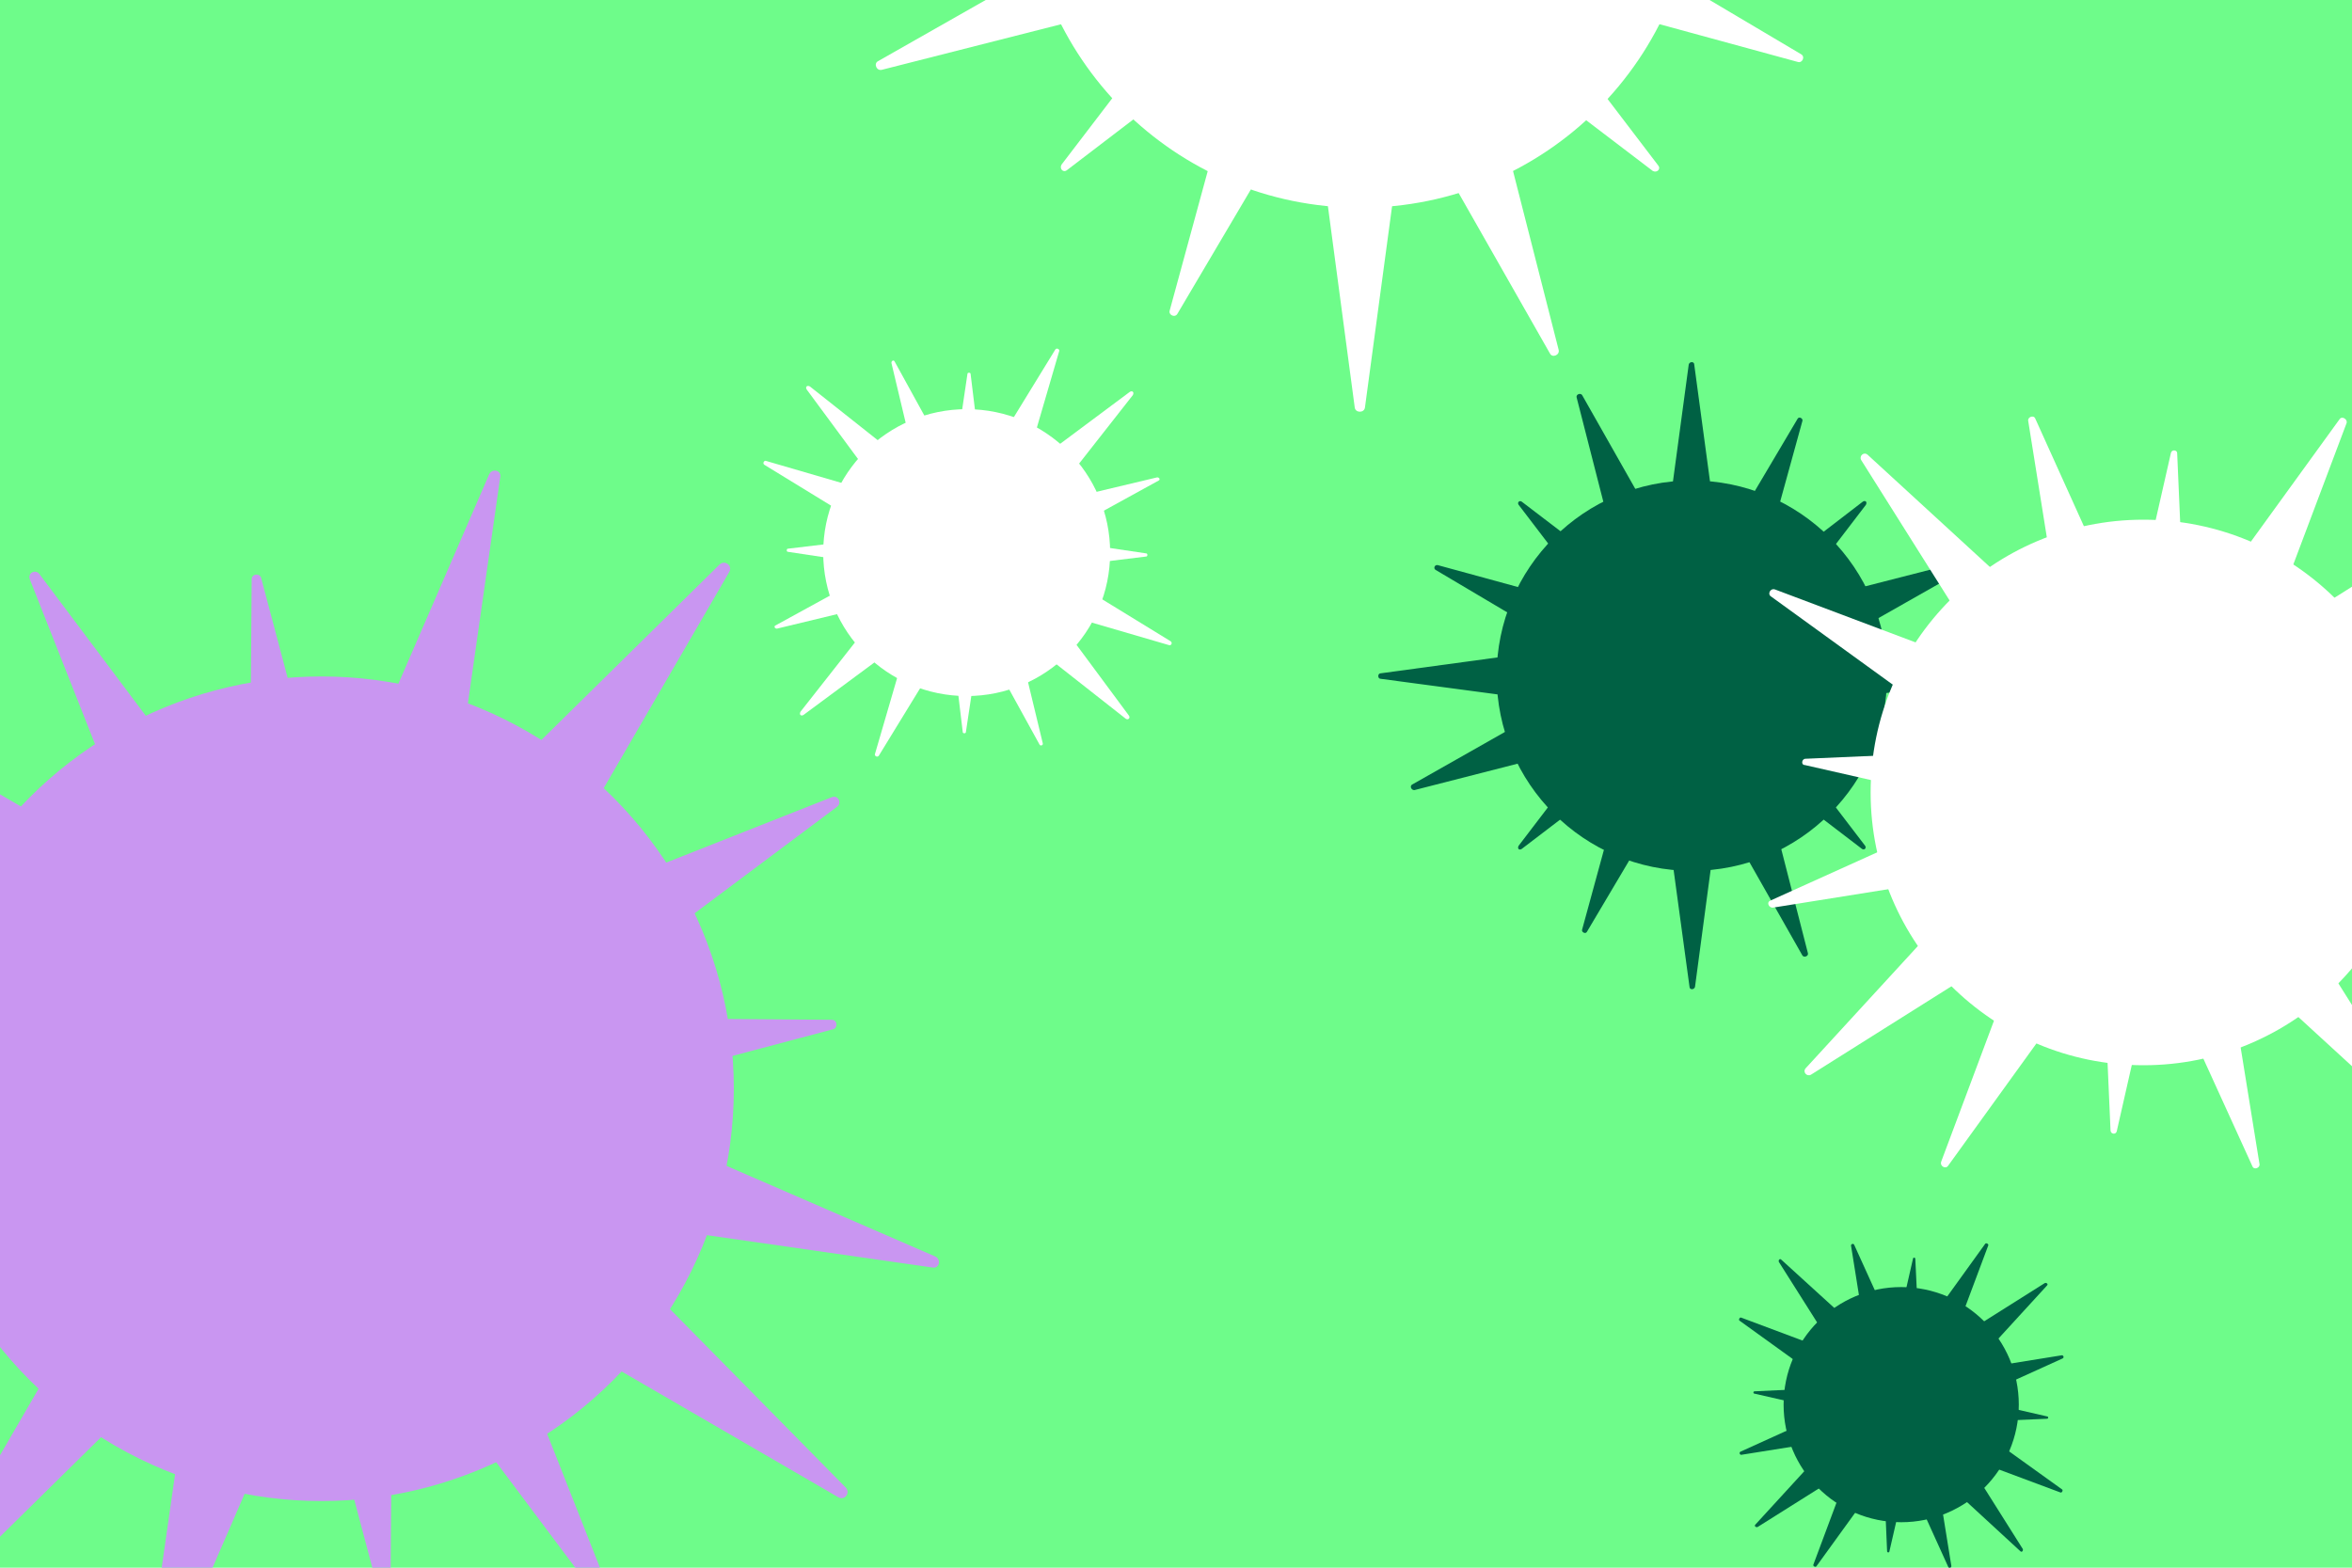 <?xml version="1.0" encoding="UTF-8"?>
<svg xmlns="http://www.w3.org/2000/svg" id="Calque_1" version="1.1" viewBox="0 0 300 200">
  <defs>
    <style>
      .st0 {
        fill: none;
      }

      .st1 {
        fill: #c996f1;
      }

      .st2 {
        fill: #6efc8a;
      }

      .st3 {
        fill: #fff;
      }

      .st4 {
        fill: #383838;
      }

      .st5 {
        display: none;
      }

      .st6 {
        fill: #006144;
      }
    </style>
  </defs>
  <g id="ILLUSTRATION">
    <g>
      <g id="SVGID">
        <rect class="st2" x="-15.4" y="-9.5" width="332.9" height="221.9"></rect>
      </g>
      <rect class="st0" x="-15.4" y="-9.5" width="332.9" height="221.9"></rect>
      <g>
        <circle class="st6" cx="215.8" cy="86.2" r="24.9"></circle>
        <path class="st6" d="M221.1,86.2h-10.6c-.2,0-.4-.2-.4-.4l5.3-39.3c.1-.4.7-.4.7,0l5.3,39.3c0,.2-.1.4-.3.4Z"></path>
        <path class="st6" d="M210.1,86.2h11.4l-5.3,39.7c-.1.4-.7.4-.7,0l-5.4-39.7Z"></path>
        <path class="st6" d="M215.8,91.4v-10.6c0-.2.2-.4.4-.4l39.3,5.3c.4,0,.4.7,0,.7l-39.3,5.3c-.2,0-.4,0-.4-.3Z"></path>
        <path class="st6" d="M215.8,80.5v11.4l-39.7-5.3c-.4,0-.4-.7,0-.7l39.7-5.4Z"></path>
        <path class="st6" d="M218.8,89.1l-5.8-5.8c-.1,0-.1-.3,0-.4l24.6-18.9c.3-.2.6,0,.4.4l-18.8,24.6c0,.2-.3.2-.4,0h0Z"></path>
        <path class="st6" d="M212.7,83l6.3,6.3-24.9,19c-.3.2-.6,0-.4-.4l19-24.9h0Z"></path>
        <path class="st6" d="M212.9,89.1l5.8-5.8h.4l18.8,24.6c.2.3-.1.6-.4.4l-24.6-18.8v-.4Z"></path>
        <path class="st6" d="M219,83l-6.3,6.3-19-24.9c-.2-.3.1-.6.4-.4l24.9,19h0Z"></path>
        <path class="st6" d="M220.2,88l-8.7-3.7c-.2,0-.3-.3-.2-.5l18-30.4c.2-.3.7,0,.6.3l-9.4,34.1c0,.2-.1.3-.3.2h0Z"></path>
        <path class="st6" d="M211.2,84.2l9.4,4-18.2,30.7c-.2.3-.7,0-.6-.3l9.4-34.4h0Z"></path>
        <path class="st6" d="M214,90.5l3.7-8.7c.1-.2.3-.3.5-.2l30.4,18c.3.2.1.7-.3.6l-34.1-9.4c-.2,0-.3,0-.2-.3h0Z"></path>
        <path class="st6" d="M217.8,81.5l-4,9.4-30.7-18.2c-.3-.2-.1-.7.3-.6l34.4,9.4h0Z"></path>
        <path class="st6" d="M217.7,90.9l-3.8-9.5c-.1-.2,0-.4.2-.5l37.1-9.5c.4,0,.6.5.3.7l-33.3,18.9c0,.2-.4,0-.5,0h0Z"></path>
        <path class="st6" d="M213.8,81l4.1,10.2-37.5,9.6c-.4,0-.6-.5-.3-.7l33.7-19.1Z"></path>
        <path class="st6" d="M211.1,88.1l9.5-3.8c.2,0,.4,0,.5.2l9.5,37.1c.1.4-.5.6-.7.3l-18.9-33.3c-.2-.2-.1-.5,0-.5h0Z"></path>
        <path class="st6" d="M220.9,84.1l-10.2,4.1-9.6-37.5c-.1-.4.5-.6.7-.3l19.1,33.7Z"></path>
      </g>
      <g>
        <circle class="st3" cx="173.5" cy="-16.3" r="42.8"></circle>
        <path class="st3" d="M163.7-16.3h19.6l-9.2,68.3c-.1.7-1.2.7-1.3,0l-9.1-68.3Z"></path>
        <path class="st3" d="M168.1-21.8l10.8,10.8-42.8,32.7c-.5.4-1-.2-.7-.7l32.7-42.8Z"></path>
        <path class="st3" d="M168.5-11.3l10-10c.2-.2.6-.2.7,0l32.3,42.4c.4.5-.2,1-.7.7l-42.4-32.3c0-.3,0-.6.1-.8Z"></path>
        <path class="st3" d="M165.4-19.8l16.1,6.8-31.3,53c-.3.6-1.2.2-1-.4,0,0,16.2-59.4,16.2-59.4Z"></path>
        <path class="st3" d="M170.3-8.9l6.3-14.9c.1-.3.5-.4.8-.3l52.3,31c.6.3.2,1.2-.4,1l-58.6-16c-.3,0-.5-.5-.4-.8h0Z"></path>
        <path class="st3" d="M169.9-25.1l7.1,17.6L112.5,8.9c-.7.2-1.1-.8-.5-1.1,0,0,57.9-32.9,57.9-32.9Z"></path>
        <path class="st3" d="M165.4-13.1l16.3-6.6c.3-.1.7.1.8.4l16.3,63.9c.2.7-.8,1.1-1.1.5l-32.6-57.3c-.2-.3-.1-.7.3-.9h0Z"></path>
      </g>
      <g>
        <circle class="st6" cx="242.5" cy="179.2" r="15"></circle>
        <path class="st6" d="M244.5,181.7l-4.1-4.9c-.1-.1-.1-.3.1-.3l20.3-12.8c.2-.1.5.1.3.3l-16.2,17.7c0,.1-.3.1-.4,0h0Z"></path>
        <path class="st6" d="M240.3,176.6l4.4,5.3-20.5,12.9c-.2.1-.5-.1-.3-.3l16.4-17.9h0Z"></path>
        <path class="st6" d="M240,181.3l4.9-4.1c.1-.1.3-.1.3.1l12.8,20.3c.1.2-.1.5-.3.3l-17.7-16.3c-.1-.1-.1-.2,0-.3h0Z"></path>
        <path class="st6" d="M245.1,177l-5.3,4.4-12.9-20.4c-.1-.2.1-.5.3-.3l17.9,16.3Z"></path>
        <path class="st6" d="M242.2,181.7l.4-5c0-.1.1-.2.2-.2l18.3,4.2c.2,0,.2.3,0,.3l-18.7.8s-.2,0-.2-.1h0Z"></path>
        <path class="st6" d="M242.7,176.6l-.5,5.4-18.4-4.2c-.2,0-.2-.3,0-.3l18.9-.9Z"></path>
        <path class="st6" d="M240,179l5,.4c.1,0,.2.1.2.2l-4.2,18.3c0,.2-.3.2-.3,0l-.8-18.7s0-.2.1-.2Z"></path>
        <path class="st6" d="M245.2,179.5l-5.4-.5,4.2-18.4c0-.2.3-.2.3,0l.9,18.9Z"></path>
        <path class="st6" d="M243.3,182l-1.6-5.4c0-.1,0-.2.2-.3l21.1-3.4c.2,0,.3.3.1.4l-19.4,8.8c-.2,0-.4,0-.4-.1h0Z"></path>
        <path class="st6" d="M241.6,176.3l1.8,5.9-21.3,3.4c-.2,0-.3-.3-.1-.4l19.6-8.9Z"></path>
        <path class="st6" d="M239.8,180.1l5.4-1.6c.1,0,.2,0,.3.2l3.4,21.1c0,.2-.3.3-.4.1l-8.8-19.4c0-.3,0-.4.1-.4h0Z"></path>
        <path class="st6" d="M245.4,178.4l-5.9,1.8-3.4-21.3c0-.2.3-.3.4-.1l8.9,19.6Z"></path>
        <path class="st6" d="M241,182l2.9-5.4c.1-.1.2-.1.3-.1l18.8,13.5c.2.1,0,.5-.2.4l-21.7-8.1v-.3h0Z"></path>
        <path class="st6" d="M244,176.3l-3.1,5.9-19-13.7c-.2-.1,0-.5.2-.4l21.9,8.2h0Z"></path>
        <path class="st6" d="M239.8,177.8l5.4,2.9c.1.1.1.2.1.3l-13.6,18.8c-.1.2-.5,0-.4-.2l8.1-21.7c0-.1.2-.2.4-.1Z"></path>
        <path class="st6" d="M245.4,180.8l-5.9-3.1,13.7-19c.1-.2.5,0,.4.2l-8.2,21.9h0Z"></path>
      </g>
      <g>
        <circle class="st3" cx="123.3" cy="70.5" r="18.3"></circle>
        <path class="st3" d="M120.6,73.2l5.6-5.4h.4l17.4,23.5c.2.3-.1.6-.4.4l-22.9-18c-.2,0-.3-.3-.1-.5Z"></path>
        <path class="st3" d="M126.4,67.6l-6,5.8-17.5-23.7c-.2-.3,0-.6.4-.4l23.1,18.3Z"></path>
        <path class="st3" d="M120.6,67.8l5.4,5.6v.4l-23.5,17.4c-.3.2-.6,0-.4-.4l18-22.9c.2-.3.4-.3.5,0h0Z"></path>
        <path class="st3" d="M126.3,73.6l-5.8-6,23.6-17.6c.3-.2.6,0,.4.4,0,0-18.2,23.2-18.2,23.2Z"></path>
        <path class="st3" d="M120.3,70.5h6.1s.2.2.2.3l-3.4,22.6c0,.2-.4.2-.4,0l-2.7-22.6c0-.2,0-.3.2-.3Z"></path>
        <path class="st3" d="M126.6,70.6h-6.6l3.4-22.9c0-.2.4-.2.4,0,0,0,2.8,22.9,2.8,22.9Z"></path>
        <path class="st3" d="M123.4,67.5v6.1s-.2.2-.3.2l-22.6-3.4c-.2,0-.2-.4,0-.4l22.6-2.7c.2,0,.3,0,.3.2Z"></path>
        <path class="st3" d="M123.3,73.8v-6.6l22.9,3.4c.2,0,.2.4,0,.4,0,0-22.9,2.8-22.9,2.8Z"></path>
        <path class="st3" d="M120.1,71.8l6.5-2.5s.3,0,.3.2l6.1,25.3c.1.3-.3.4-.4.2l-12.6-22.9v-.3h0Z"></path>
        <path class="st3" d="M126.8,69.2l-7,2.7-6.1-25.6c0-.3.3-.4.4-.2l12.7,23.1Z"></path>
        <path class="st3" d="M122.1,67.3l2.5,6.5s0,.3-.2.3l-25.3,6.1c-.3,0-.4-.3-.2-.4l22.8-12.5c.2-.2.3,0,.4,0h0Z"></path>
        <path class="st3" d="M124.7,74l-2.7-7,25.6-6.1c.3,0,.4.3.2.4,0,0-23.1,12.7-23.1,12.7Z"></path>
        <path class="st3" d="M119.9,69l6.9,3s.2.2,0,.4l-14.7,24c-.2.3-.6,0-.5-.2l7.9-27.1c0,0,.2,0,.3,0h0Z"></path>
        <path class="st3" d="M127.1,72.2l-7.4-3.3,14.9-24.3c.2-.3.6,0,.5.2,0,0-8,27.4-8,27.4Z"></path>
        <path class="st3" d="M124.9,67.1l-3,6.9s-.2.2-.4,0l-24-14.7c-.3-.2,0-.6.2-.5l27.1,7.9c0,0,0,.2,0,.3h0Z"></path>
        <path class="st3" d="M121.7,74.3l3.3-7.4,24.3,14.9c.3.2.1.6-.2.5,0,0-27.4-8-27.4-8Z"></path>
      </g>
      <g>
        <circle class="st1" cx="41" cy="138.9" r="52.6"></circle>
        <path class="st1" d="M49.8,145.8l-17.7-13.7c-.4-.3-.4-.8-.1-1.2l59.8-58.9c.7-.6,1.7.2,1.2,1l-42.1,72.5c-.2.5-.7.6-1.1.3Z"></path>
        <path class="st1" d="M31.4,131.5l19.1,14.8-60.4,59.5c-.7.6-1.7-.2-1.2-1,0,0,42.5-73.3,42.5-73.3Z"></path>
        <path class="st1" d="M34.1,147.8l13.7-17.7c.3-.4.8-.4,1.2-.1l58.9,59.8c.6.7-.2,1.7-1,1.2l-72.5-42.1c-.5-.2-.6-.8-.3-1.1h0Z"></path>
        <path class="st1" d="M48.4,129.4l-14.8,19.1-59.5-60.4c-.6-.7.2-1.7,1-1.2,0,0,73.3,42.5,73.3,42.5Z"></path>
        <path class="st1" d="M42.1,147.6l-2.2-17.3c0-.4.2-.7.6-.7l65.6.5c.7,0,.8,1,.2,1.2l-63.4,16.8c-.4,0-.8-.1-.8-.5h0Z"></path>
        <path class="st1" d="M39.8,129.6l2.4,18.7-66.3-.5c-.7,0-.8-1-.2-1.2,0,0,64.1-17,64.1-17Z"></path>
        <path class="st1" d="M32.3,140l17.3-2.2c.4,0,.7.2.7.6l-.5,65.6c0,.7-1,.8-1.2.2l-16.8-63.4c0-.4.1-.7.5-.8h0Z"></path>
        <path class="st1" d="M50.3,137.8l-18.7,2.4.5-66.3c0-.7,1-.8,1.2-.2l17,64.1h0Z"></path>
        <path class="st1" d="M45.8,147.6l-9.7-17.4c-.2-.4,0-.8.4-1l69.6-27.5c.8-.3,1.3.7.7,1.2l-59.9,44.8c-.4.4-.9.3-1.1-.1Z"></path>
        <path class="st1" d="M35.7,129.5l10.5,18.8-70.3,27.7c-.8.3-1.3-.7-.7-1.2,0,0,60.5-45.3,60.5-45.3Z"></path>
        <path class="st1" d="M32.3,143.8l17.4-9.7c.4-.2.8,0,1,.4l27.4,69.5c.3.8-.7,1.3-1.2.7l-44.9-59.9c-.2-.3-.1-.8.3-1h0Z"></path>
        <path class="st1" d="M50.4,133.7l-18.8,10.5L3.8,73.9c-.3-.8.7-1.3,1.2-.7l45.4,60.5h0Z"></path>
        <path class="st1" d="M38,149.3l5.9-20.8c0-.4.6-.7,1-.5l74.4,32.3c.8.4.5,1.6-.4,1.4l-80.2-11.5c-.5,0-.8-.4-.7-.9Z"></path>
        <path class="st1" d="M44.1,127.7l-6.4,22.4-75.2-32.6c-.8-.4-.5-1.6.4-1.4,0,0,81.2,11.6,81.2,11.6Z"></path>
        <path class="st1" d="M30.6,136l20.8,5.9c.4.1.7.6.5,1l-32.3,74.4c-.4.8-1.6.5-1.4-.4l11.5-80.2c0-.5.4-.8.9-.7Z"></path>
        <path class="st1" d="M52.2,142.1l-22.4-6.4L62.4,60.5c.4-.8,1.6-.5,1.4.4,0,0-11.6,81.2-11.6,81.2Z"></path>
      </g>
      <g>
        <circle class="st3" cx="273.4" cy="101.1" r="34.8"></circle>
        <path class="st3" d="M278.2,106.7l-9.5-11.4c-.2-.2-.1-.6.1-.8l47-29.6c.5-.3,1.1.3.7.8l-37.5,40.9c-.3.4-.6.4-.8,0h0Z"></path>
        <path class="st3" d="M268.3,94.9l10.2,12.3-47.5,29.9c-.5.3-1.1-.3-.7-.8l38-41.4Z"></path>
        <path class="st3" d="M267.7,105.8l11.4-9.5c.2-.2.6,0,.8,0l29.6,47c.3.5-.3,1.1-.8.7l-40.9-37.5c-.3-.2-.3-.6-.1-.8h0Z"></path>
        <path class="st3" d="M279.6,96l-12.3,10.2-29.9-47.5c-.3-.5.3-1.1.8-.7l41.4,38h0Z"></path>
        <path class="st3" d="M272.9,106.8l1-11.5c0-.2.3-.4.5-.4l42.3,9.6c.5,0,.4.8-.1.8l-43.3,1.9c-.2,0-.4,0-.4-.4Z"></path>
        <path class="st3" d="M274,94.9l-1.1,12.4-42.7-9.7c-.5,0-.4-.8.1-.8l43.7-1.9Z"></path>
        <path class="st3" d="M267.7,100.5l11.5,1c.2,0,.4.3.4.5l-9.6,42.3c-.1.5-.8.4-.8-.1l-1.9-43.3c-.1-.2,0-.4.4-.4Z"></path>
        <path class="st3" d="M279.6,101.6l-12.4-1.1,9.7-42.7c.1-.5.8-.4.8,0l1.9,43.7h0Z"></path>
        <path class="st3" d="M275.3,107.4l-3.8-12.6c-.1-.3.1-.5.4-.6l48.9-7.9c.5,0,.8.7.3.9l-45,20.5c-.4,0-.7,0-.8-.3Z"></path>
        <path class="st3" d="M271.4,94.3l4.1,13.6-49.4,7.9c-.5,0-.8-.7-.3-.9l45.6-20.6Z"></path>
        <path class="st3" d="M267.1,103l12.6-3.8c.3,0,.5,0,.6.4l7.9,48.9c.1.5-.7.8-.9.3l-20.5-45c-.1-.4,0-.7.3-.8Z"></path>
        <path class="st3" d="M280.2,99l-13.6,4.1-7.9-49.4c-.1-.5.7-.8.9-.3l20.6,45.6Z"></path>
        <path class="st3" d="M270,107.4l6.8-12.6c.1-.3.5-.3.7-.2l43.5,31.4c.5.3.1,1.1-.5.9l-50.2-18.8c-.3,0-.4-.5-.3-.7Z"></path>
        <path class="st3" d="M277.1,94.3l-7.3,13.6-43.9-31.8c-.5-.3-.1-1.1.5-.9l50.7,19.1h0Z"></path>
        <path class="st3" d="M267.1,97.7l12.6,6.8c.3,0,.3.5.2.7l-31.4,43.5c-.3.5-1.1.1-.9-.5l18.8-50.2c.1-.3.5-.4.7-.3h0Z"></path>
        <path class="st3" d="M280.2,104.7l-13.6-7.3,31.8-43.9c.3-.5,1.1,0,.9.5l-19.1,50.7h0Z"></path>
      </g>
    </g>
  </g>
  <g id="COVER_UP" class="st5">
    <rect class="st4" x="-4340.3" y="-427.5" width="5059.5" height="427.9"></rect>
    <rect class="st4" x="-4362.3" y="200" width="5081.4" height="300"></rect>
    <rect class="st4" x="299.7" y="-427.9" width="419.5" height="2925.4"></rect>
  </g>
</svg>
